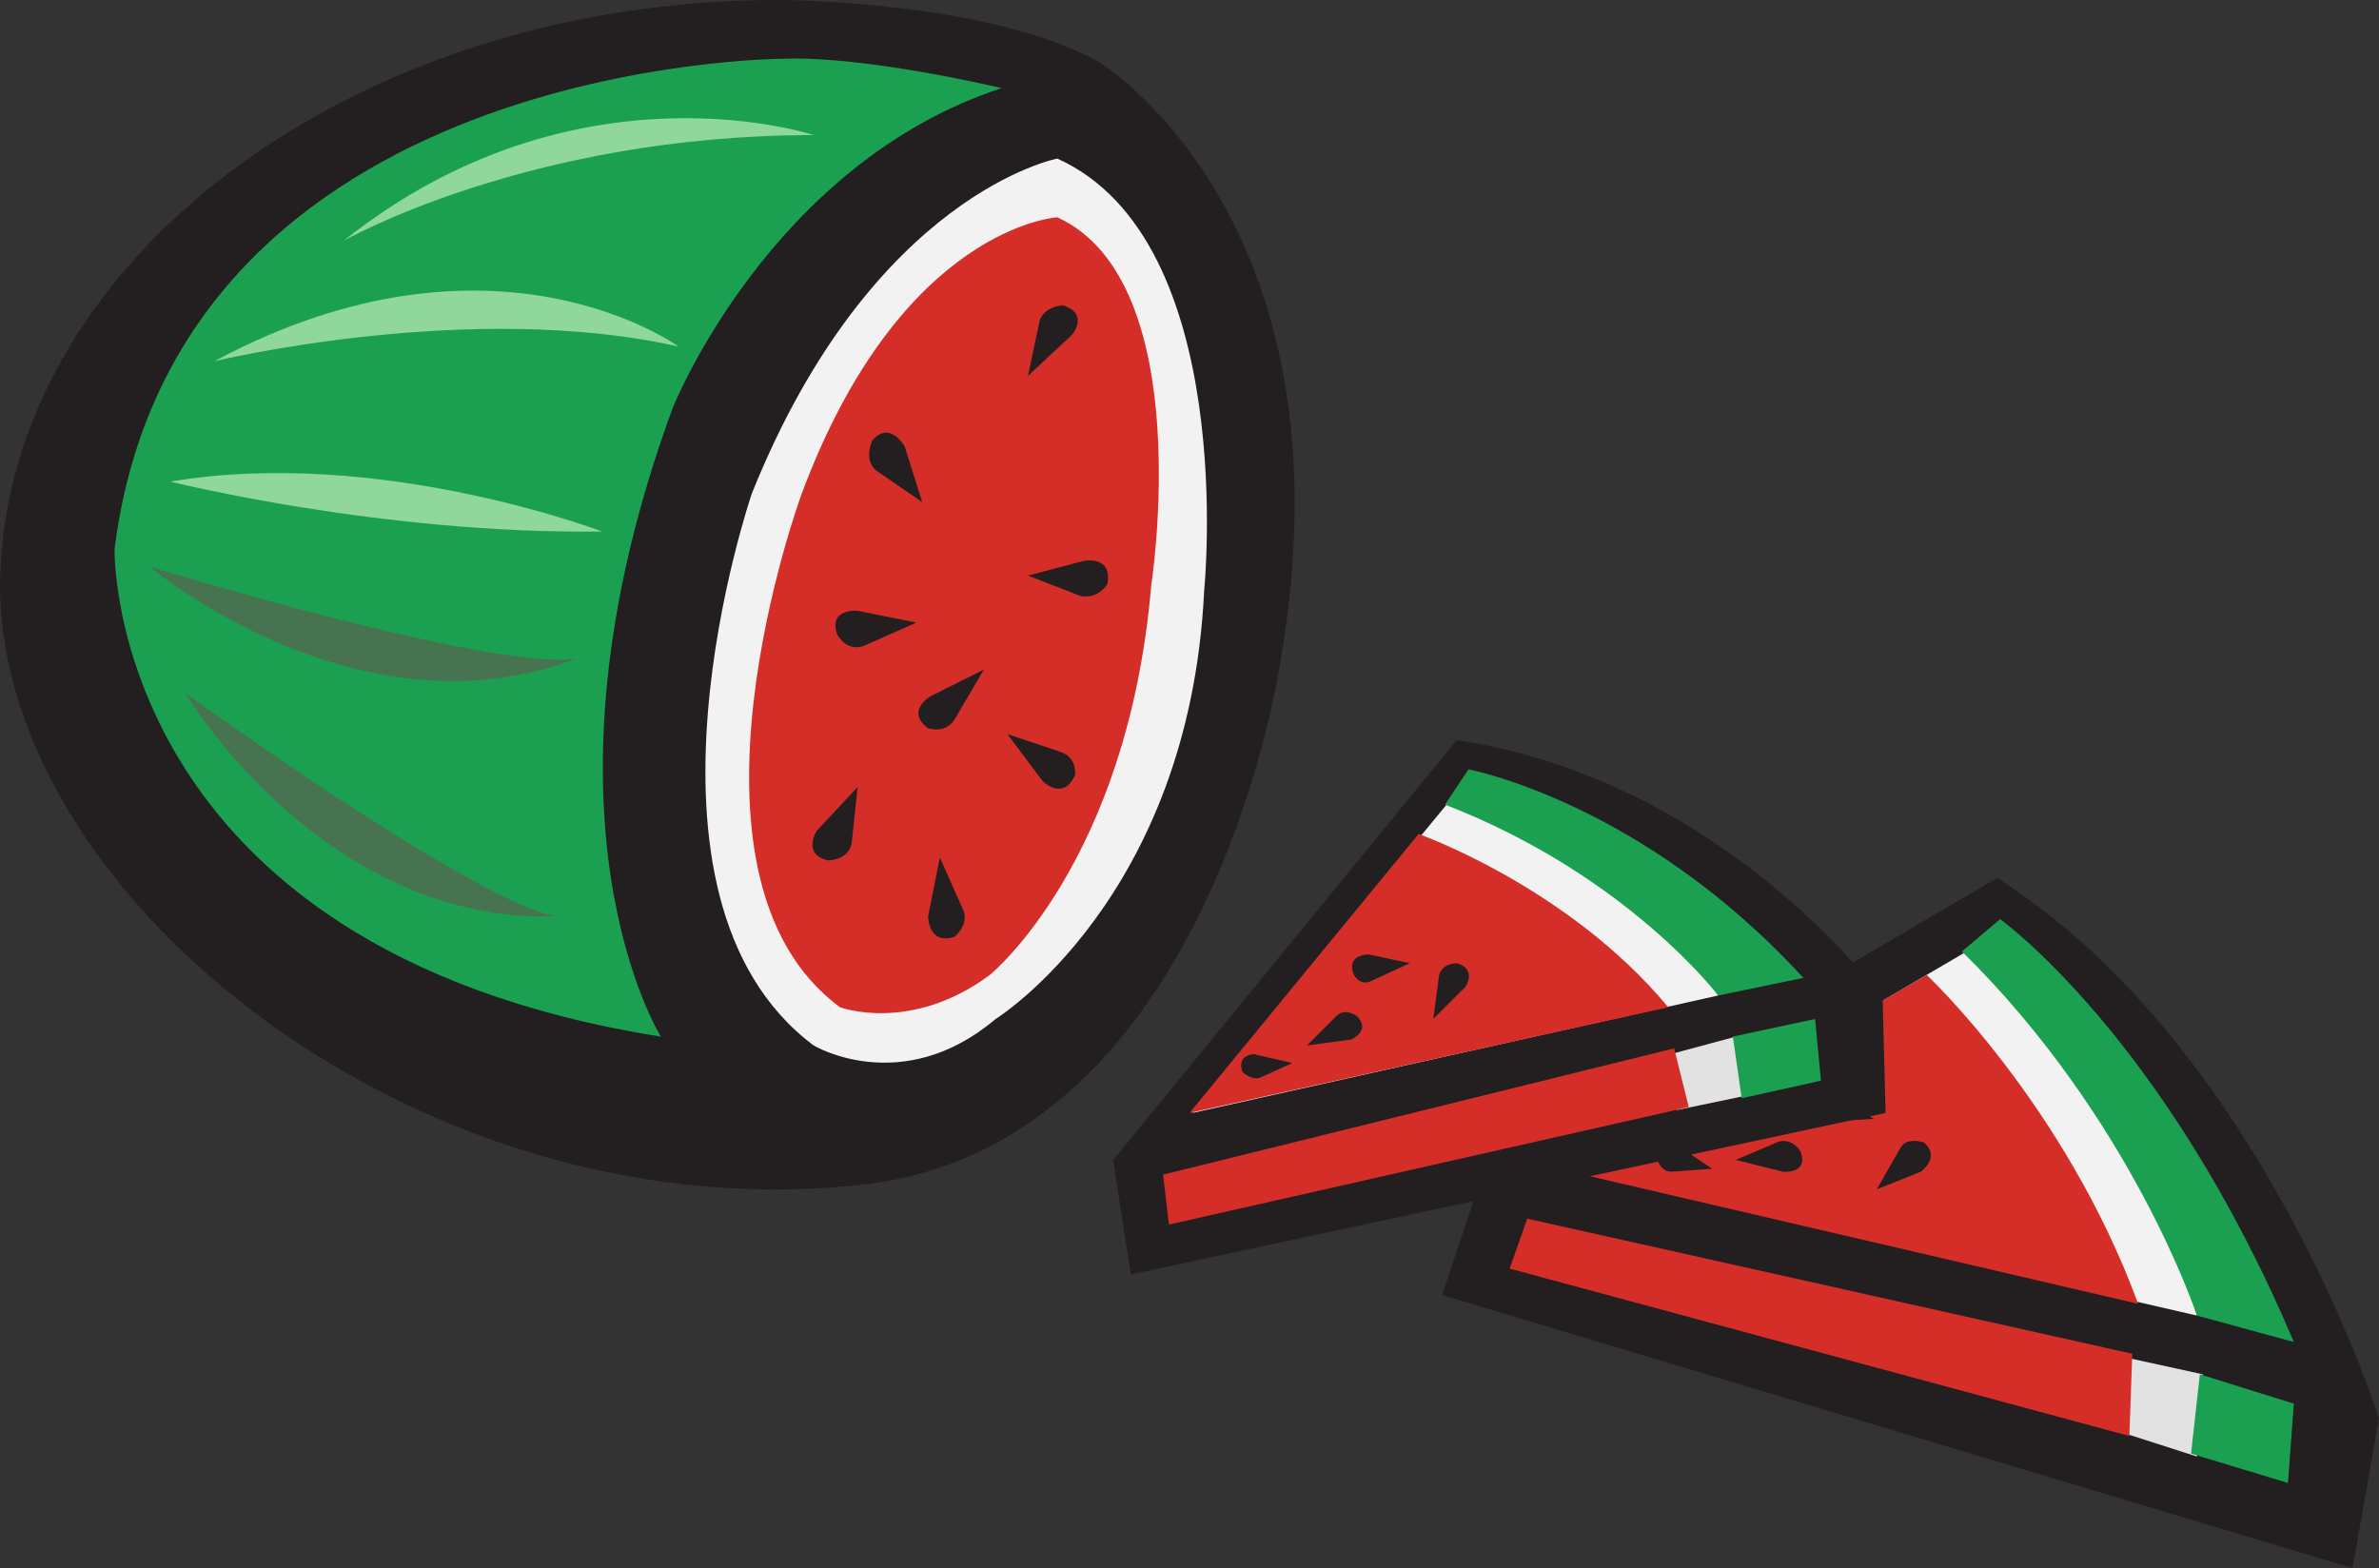 <svg xmlns="http://www.w3.org/2000/svg" width="607.504" height="400.5"><rect width="100%" height="100%" fill="#333333" stroke="none"/><path fill="#231f20" fill-rule="evenodd" d="M222.754 302.25C108.754 316.5-.746 229.5.004 148.5 1.504 66.75 90.004 0 198.754 0c0 0 53.25 0 81.75 15.75 0 0 66 39.75 46.5 153 0 0-17.25 121.5-104.25 133.5"/><path fill="#1ba052" fill-rule="evenodd" d="M200.254 15s-155.25 0-171 125.25c0 0-2.25 102 139.5 124.5 0 0-35.25-56.25 3-160.5 0 0 24.75-62.25 84-81.75 0 0-34.5-8.25-55.5-7.5"/><path fill="#8fd79a" fill-rule="evenodd" d="M207.754 34.5s-60.75-20.25-120 27c0 0 47.25-27 120-27m-34.5 54s-47.25-34.5-118.5 3.75c0 0 65.25-15.75 118.5-3.75"/><path fill="#487350" fill-rule="evenodd" d="M47.254 177s35.25 59.25 95.25 57c0 0-12 2.25-95.25-57"/><path fill="#f2f2f2" fill-rule="evenodd" d="M270.004 40.5s-47.25 9-78 85.5c0 0-35.25 102.75 15.75 141 0 0 22.5 13.5 46.5-6.75 0 0 49.5-30.75 53.25-109.5 0 0 9-89.25-37.5-110.25"/><path fill="#d52e29" fill-rule="evenodd" d="M270.004 55.5s-39.75 2.25-65.25 70.5c0 0-36 97.5 9.75 131.25 0 0 18 6.75 38.25-8.25 0 0 35.25-28.5 41.25-99.75 0 0 12-77.25-24-93.75"/><path fill="#487350" fill-rule="evenodd" d="M38.254 144.75s53.25 45 109.5 23.25c0 0-11.25 6-109.5-23.25"/><path fill="#231f20" fill-rule="evenodd" d="M237.004 234s0 7.5 6.75 5.25c0 0 3.75-3 2.25-6.75l-6-13.5-3 15m-28.5-21.75s-3.75 6 3 7.5c0 0 5.25 0 6-4.5l1.5-14.25-10.5 11.25m10.5-56.25s-7.5-.75-5.25 6c0 0 2.25 4.5 6.75 3l13.5-6-15-3m12-42s-3.75-6.75-8.25-1.5c0 0-2.25 4.5.75 7.5l12 8.25-4.5-14.25m42.75-28.5s4.5-5.25-2.25-7.5c0 0-4.5 0-6 3.75l-3 14.25 11.25-10.5m3 57.75s7.5-1.5 6 6c0 0-2.25 3.75-6.75 3l-13.5-5.25 14.25-3.75m-10.5 56.25s5.25 5.25 8.25-1.5c0 0 .75-4.5-3.75-6l-13.5-4.5 9 12"/><path fill="#8fd79a" fill-rule="evenodd" d="M153.754 135.75S96.754 114 43.504 123c0 0 54 13.5 110.25 12.75"/><path fill="#231f20" fill-rule="evenodd" d="M237.754 177.75s-6.75 3.75-.75 8.25c0 0 4.5 1.5 6.75-2.25l7.5-12.75-13.5 6.75m272.25 46.5-132 77.25-9.75 29.25 232.5 69.75 6.75-38.25s-30-95.25-97.5-138"/><path fill="#f2f2f2" fill-rule="evenodd" d="m405.004 300 99.75-58.5s47.25 52.5 56.25 94.5l-156-36"/><path fill="#d52e29" fill-rule="evenodd" d="m404.254 300 87.75-51s35.25 33 54 84l-141.75-33"/><path fill="#1ba052" fill-rule="evenodd" d="m501.004 243 9.75-8.25s42 30 75 108l-24.75-6.75s-16.5-50.25-60-93"/><path fill="#e3e2e2" fill-rule="evenodd" d="m538.504 345.75 24 5.25-1.5 21-21-6.75-1.5-19.5"/><path fill="#d52e29" fill-rule="evenodd" d="m390.004 311.25-4.5 12.75 158.25 42.75.75-21-154.5-34.5"/><path fill="#1ba052" fill-rule="evenodd" d="m561.754 351 24 7.5-1.5 20.25-24.75-7.5 2.25-20.25"/><path fill="#231f20" fill-rule="evenodd" d="M468.004 279s-6-3-6 3.75c0 0 1.5 3.75 4.5 3.75l12-.75-10.5-6.75m-12.75 20.25s6.75.75 4.5-5.25c0 0-2.25-3.75-6-2.25l-10.5 4.5 12 3m35.25 0s5.25-3.75.75-7.5c0 0-4.5-1.5-6 1.5l-6 10.5 11.25-4.5m-62.25-6.75s-5.25-2.25-5.25 3c0 0 .75 3.75 3.75 3.75l10.5-.75-9-6"/><path fill="#231f20" fill-rule="evenodd" d="m372.004 189-87.75 107.25 4.5 29.25 192.75-41.25-.75-29.25s-39.75-55.5-108.75-66"/><path fill="#f2f2f2" fill-rule="evenodd" d="m304.504 284.25 66.75-81s52.5 24 67.5 51l-134.25 30"/><path fill="#d52e29" fill-rule="evenodd" d="m303.754 284.25 58.5-71.25s38.25 13.5 63.75 44.25l-122.25 27"/><path fill="#1ba052" fill-rule="evenodd" d="m369.004 205.5 6-9s44.25 8.25 85.5 53.25l-21.75 4.5s-23.25-30.75-69.75-48.75"/><path fill="#e3e2e2" fill-rule="evenodd" d="m423.754 270 19.5-5.25 3 15-18 3.75-4.5-13.5"/><path fill="#d52e29" fill-rule="evenodd" d="m297.004 300 1.5 12.75 132.75-30-3.75-15-130.5 32.25"/><path fill="#1ba052" fill-rule="evenodd" d="m442.504 264.75 21-4.5 1.5 15.75-20.25 4.5-2.25-15.75"/><path fill="#231f20" fill-rule="evenodd" d="M349.504 243.75s-6 0-3.75 5.25c0 0 1.5 3 4.5 1.5l9.75-4.5-10.5-2.25m-4.5 21.75s5.25-2.25 1.5-6c0 0-3-2.25-5.25 0l-7.5 7.5 11.25-1.5m29.25-13.5s3-4.5-2.25-6c0 0-3.75 0-4.5 3l-1.5 11.25 8.25-8.25m-54 17.25s-4.5 0-3 4.5c0 0 2.25 2.25 4.5 1.5l8.25-3.75-9.75-2.25"/></svg>
